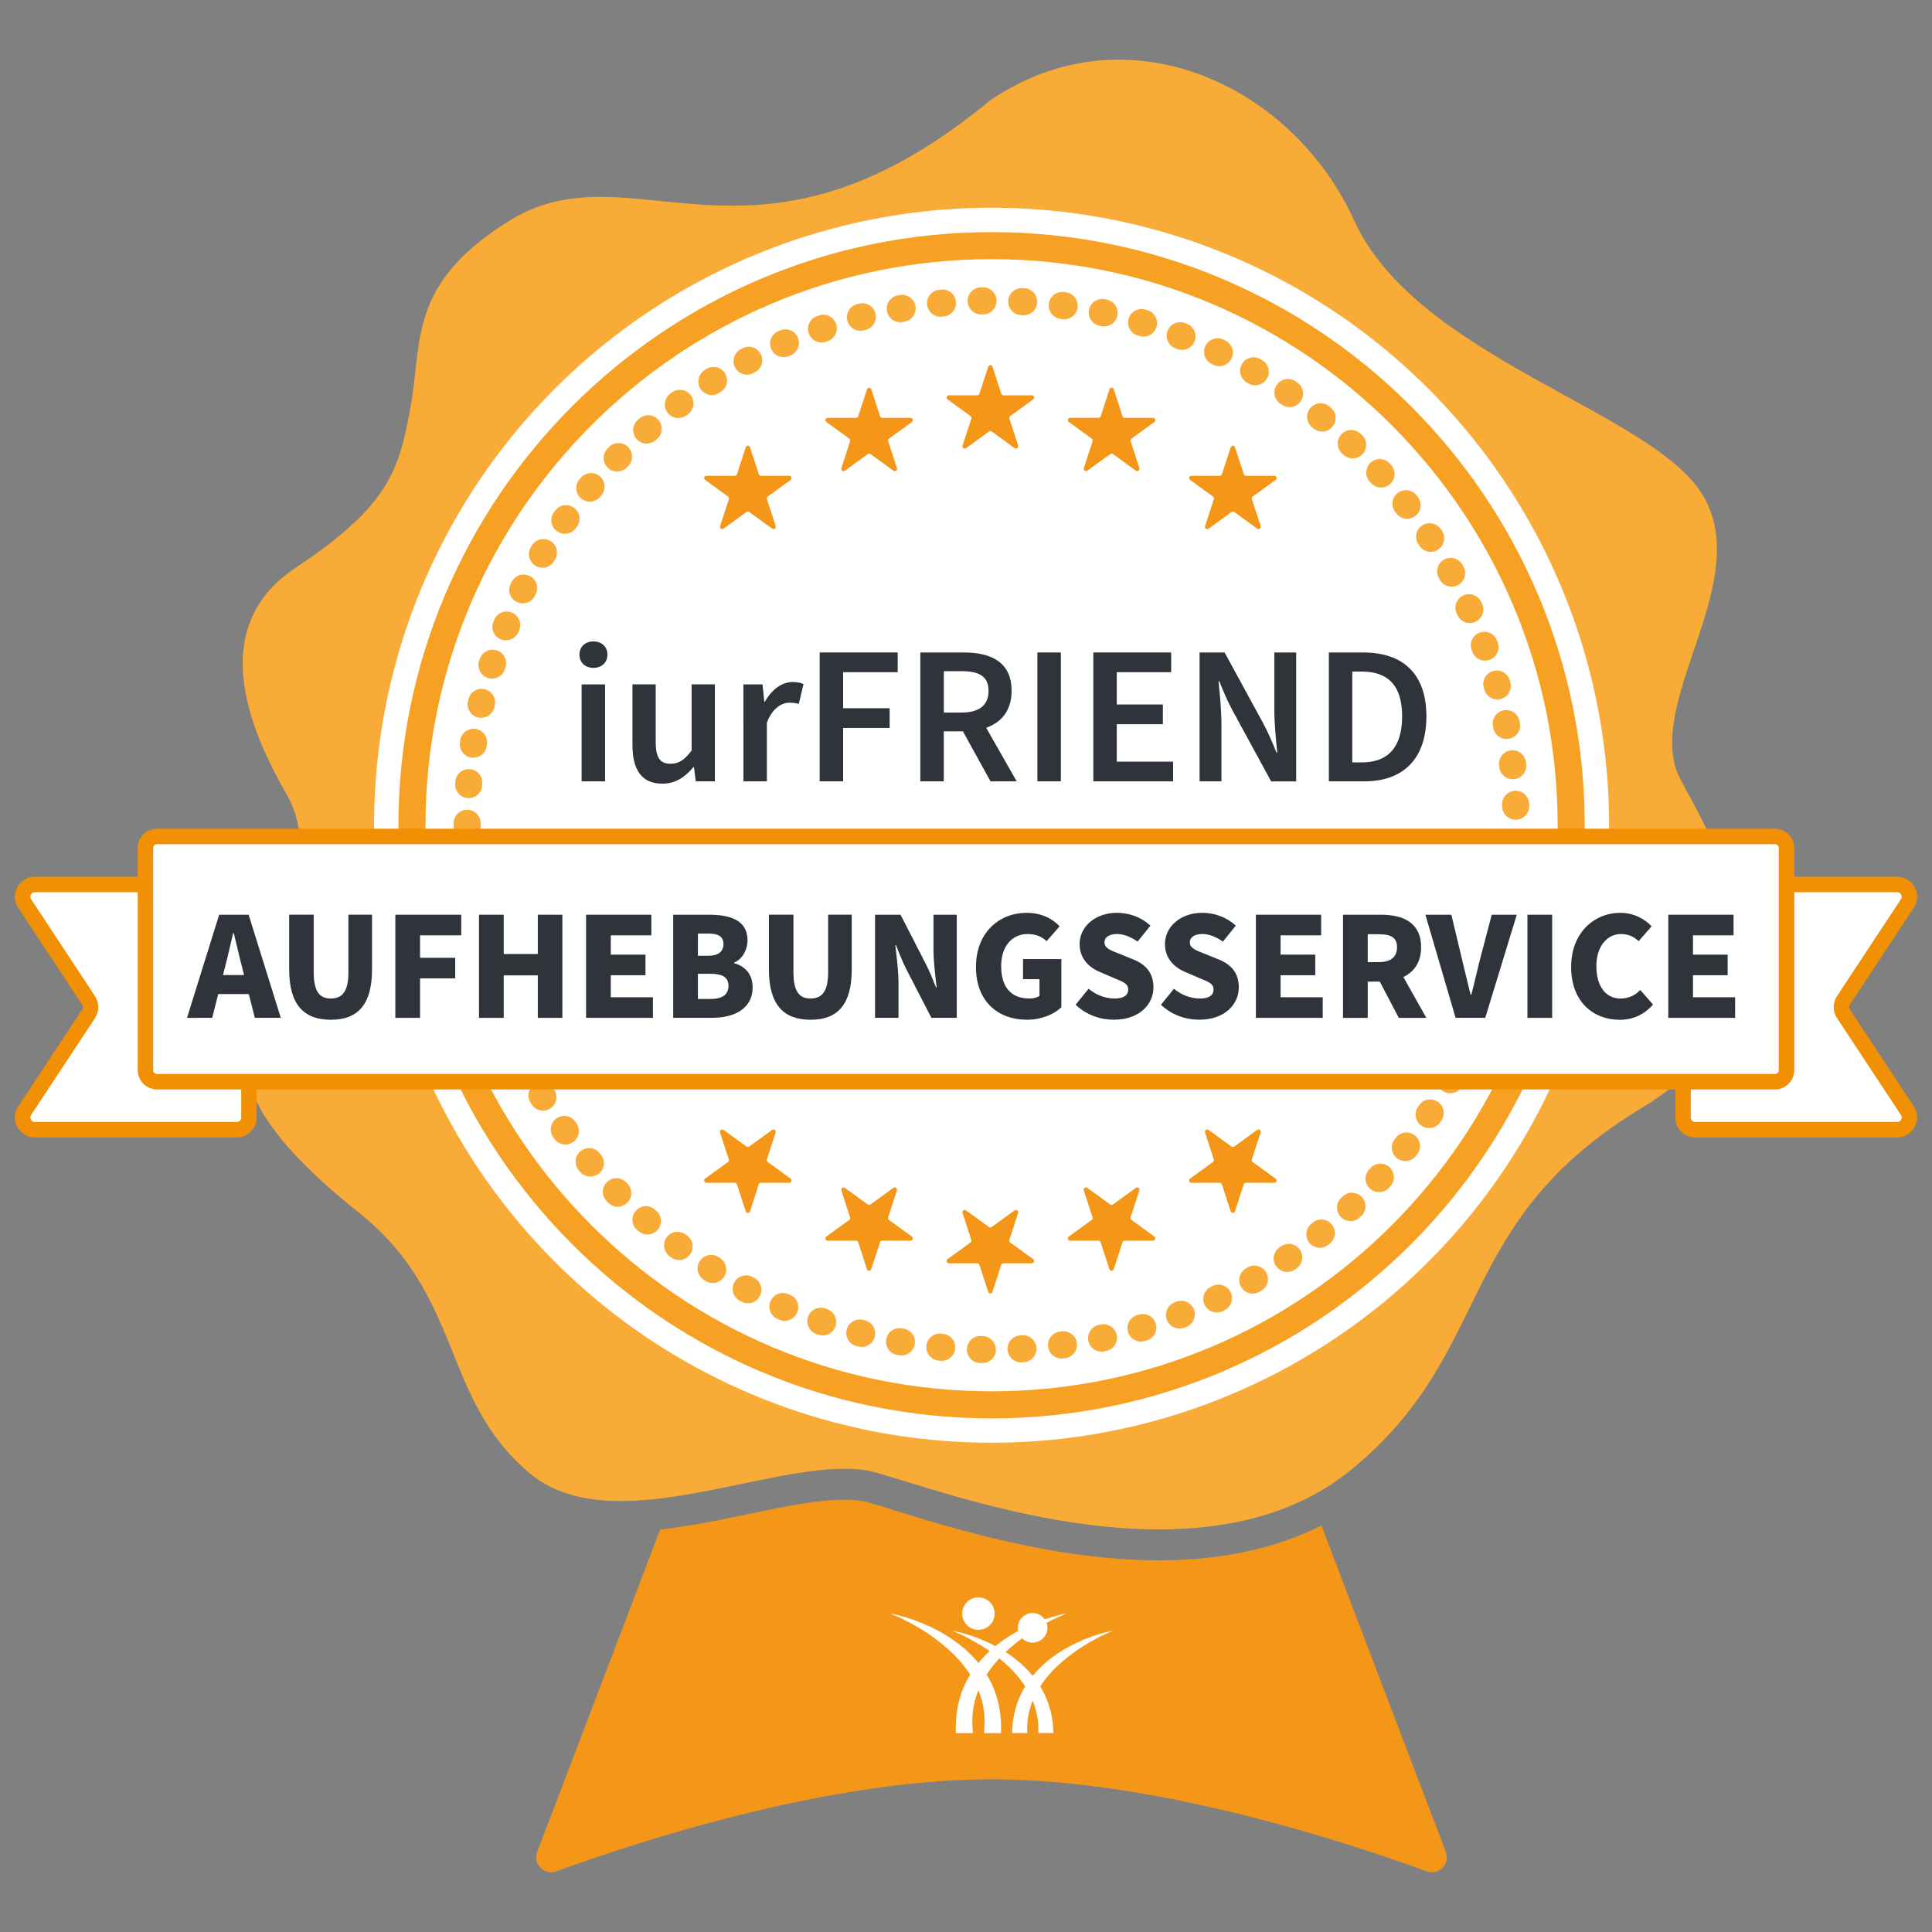 <?xml version="1.0" encoding="UTF-8"?>
<svg xmlns="http://www.w3.org/2000/svg" xmlns:xlink="http://www.w3.org/1999/xlink" version="1.1" id="Ebene_1" x="0px" y="0px" viewBox="0 0 500 500" style="enable-background:new 0 0 500 500;" xml:space="preserve">
<rect x="0" y="0" width="500" height="500" fill="#808080" stroke="none"/>
<style type="text/css">
	.st0{fill:#F49719;}
	.st1{fill:#F8AB37;}
	.st2{fill:#FFFFFF;}
	.st3{fill:#F6A024;}
	.st4{fill:#FFFFFF;stroke:#F19004;stroke-width:4;stroke-linecap:round;stroke-linejoin:round;stroke-miterlimit:10;}
	.st5{fill:#2E3439;}
</style>
<g>
	<g>
		<g>
			<g>
				<path class="st0" d="M341.99,394.81c-11.86,5.97-25.94,9-42.06,9c-26.68,0-53.03-8.15-68.78-13.03      c-2.39-0.74-4.45-1.38-6.25-1.9c-1.71-0.5-3.87-0.76-6.42-0.76c-6.92,0-15.65,1.82-24.9,3.74c-7.49,1.56-15.16,3.14-22.73,3.98      l-31.82,83.44c-1.18,3.11,1.83,6.17,4.95,5.03c19.23-7.05,69.48-23.82,112.46-23.82c0.19,0,0.37,0,0.56,0      c42.93,0.06,93.04,16.78,112.23,23.82c3.12,1.14,6.14-1.92,4.95-5.03L341.99,394.81z"></path>
			</g>
		</g>
		<path class="st1" d="M92.87,313.83c27.21,21.72,21.11,47.77,43.96,67.24c6.49,5.53,14.78,7.4,23.84,7.4    c19.12,0,41.64-8.35,57.8-8.35c3.16,0,6.07,0.32,8.67,1.08c13.8,4.05,43.37,14.61,72.77,14.61c17.88,0,35.69-3.9,49.88-15.53    c37.53-30.76,25.94-63.89,75.35-93.71c49.41-29.83,11.59-78.18,8.61-87.53c-6.33-19.85,20.13-49.56,6.76-71.16    s-73.96-35.41-90.07-70.84c-11.19-24.62-35.41-41.6-60.92-41.6c-11.19,0-22.63,3.27-33.34,10.59    c-27.3,22.56-48.61,27.2-66.69,27.2c-12.64,0-23.7-2.27-34.14-2.27c-8.08,0-15.78,1.36-23.54,6.17    c-26.12,16.21-22.5,30.98-25.48,47.71c-2.98,16.73-5.43,25.89-29.88,42.14c-24.45,16.25-10.14,44.81-2.15,58.82    c7.98,14.01,0.72,34.48-7.84,52.25C57.7,276.3,65.66,292.11,92.87,313.83z"></path>
		<circle class="st2" cx="256.62" cy="213.57" r="159.81"></circle>
		<g>
			<path class="st3" d="M256.62,367.07c-84.64,0-153.5-68.86-153.5-153.5s68.86-153.5,153.5-153.5s153.5,68.86,153.5,153.5     S341.26,367.07,256.62,367.07z M256.62,67.07c-80.78,0-146.5,65.72-146.5,146.5s65.72,146.5,146.5,146.5s146.5-65.72,146.5-146.5     S337.4,67.07,256.62,67.07z"></path>
		</g>
		<g>
			<path class="st1" d="M254.22,352.77c-0.02,0-0.04,0-0.06,0l-0.5-0.01c-1.93-0.04-3.47-1.64-3.43-3.57s1.65-3.47,3.57-3.43     l0.49,0.01c1.93,0.03,3.47,1.63,3.44,3.56C257.69,351.25,256.13,352.77,254.22,352.77z M264.24,352.58     c-1.84,0-3.39-1.44-3.49-3.31c-0.11-1.93,1.37-3.58,3.3-3.69l0.49-0.03c1.92-0.11,3.59,1.36,3.7,3.29     c0.11,1.93-1.36,3.59-3.29,3.7l-0.51,0.03C264.37,352.58,264.31,352.58,264.24,352.58z M243.72,352.19     c-0.11,0-0.22-0.01-0.33-0.02l-0.51-0.05c-1.92-0.19-3.33-1.9-3.15-3.82c0.19-1.92,1.9-3.33,3.82-3.15l0.49,0.05     c1.92,0.18,3.34,1.89,3.16,3.81C247.03,350.83,245.51,352.19,243.72,352.19z M274.71,351.6c-1.73,0-3.23-1.28-3.47-3.04     c-0.25-1.92,1.09-3.68,3.01-3.93l0.49-0.07c1.91-0.26,3.68,1.08,3.94,3c0.26,1.92-1.08,3.68-3,3.94l-0.51,0.07     C275.02,351.59,274.87,351.6,274.71,351.6z M233.29,350.8c-0.2,0-0.4-0.02-0.6-0.05l-0.51-0.09c-1.9-0.34-3.17-2.16-2.83-4.06     c0.34-1.9,2.15-3.17,4.06-2.83l0.47,0.08c1.9,0.33,3.18,2.14,2.86,4.04C236.44,349.6,234.96,350.8,233.29,350.8z M285.08,349.81     c-1.62,0-3.07-1.13-3.42-2.77c-0.4-1.89,0.81-3.75,2.7-4.15l0.47-0.1c1.89-0.41,3.75,0.78,4.17,2.67     c0.41,1.89-0.78,3.75-2.67,4.17l-0.51,0.11C285.57,349.78,285.32,349.81,285.08,349.81z M223,348.6c-0.29,0-0.58-0.04-0.87-0.11     l-0.5-0.13c-1.87-0.49-2.99-2.4-2.5-4.27c0.49-1.87,2.4-2.99,4.27-2.5l0.47,0.12c1.87,0.48,3,2.39,2.52,4.26     C225.98,347.55,224.56,348.6,223,348.6z M295.28,347.21c-1.51,0-2.9-0.99-3.35-2.51c-0.55-1.85,0.51-3.8,2.36-4.35l0.46-0.14     c1.85-0.56,3.8,0.49,4.36,2.34c0.56,1.85-0.49,3.8-2.34,4.36l-0.5,0.15C295.95,347.16,295.61,347.21,295.28,347.21z      M212.91,345.61c-0.37,0-0.75-0.06-1.13-0.19l-0.49-0.17c-1.83-0.63-2.8-2.62-2.17-4.45c0.63-1.83,2.62-2.8,4.45-2.17l0.46,0.16     c1.83,0.62,2.81,2.61,2.19,4.44C215.73,344.69,214.37,345.61,212.91,345.61z M305.25,343.82c-1.41,0-2.74-0.86-3.27-2.25     c-0.69-1.81,0.22-3.83,2.02-4.52l0.45-0.17c1.8-0.7,3.83,0.19,4.53,1.99s-0.19,3.83-1.99,4.53l-0.49,0.19     C306.08,343.75,305.66,343.82,305.25,343.82z M203.07,341.83c-0.46,0-0.93-0.09-1.38-0.29l-0.47-0.21     c-1.77-0.77-2.58-2.83-1.81-4.61c0.77-1.77,2.83-2.58,4.61-1.81l0.45,0.19c1.78,0.76,2.6,2.82,1.83,4.6     C205.72,341.03,204.43,341.83,203.07,341.83z M314.91,339.68c-1.31,0-2.57-0.74-3.17-2c-0.83-1.75-0.08-3.83,1.66-4.66l0.43-0.21     c1.74-0.84,3.83-0.11,4.67,1.63c0.84,1.74,0.11,3.83-1.63,4.67l-0.47,0.23C315.92,339.57,315.41,339.68,314.91,339.68z      M193.56,337.29c-0.55,0-1.11-0.13-1.63-0.4l-0.46-0.24c-1.71-0.91-2.36-3.03-1.45-4.73c0.91-1.71,3.03-2.35,4.73-1.45l0.43,0.23     c1.71,0.9,2.37,3.02,1.47,4.73C196.04,336.61,194.82,337.29,193.56,337.29z M324.22,334.79c-1.21,0-2.39-0.63-3.04-1.76     c-0.96-1.68-0.38-3.82,1.29-4.78l0.42-0.24c1.67-0.97,3.81-0.4,4.78,1.27c0.97,1.67,0.4,3.81-1.27,4.78l-0.44,0.26     C325.41,334.64,324.81,334.79,324.22,334.79z M184.44,332.04c-0.64,0-1.28-0.17-1.86-0.54l-0.43-0.27     c-1.63-1.04-2.12-3.2-1.08-4.83c1.04-1.63,3.2-2.12,4.83-1.08l0.42,0.26c1.63,1.03,2.12,3.19,1.09,4.83     C186.74,331.46,185.6,332.04,184.44,332.04z M333.13,329.19c-1.12,0-2.22-0.54-2.9-1.53c-1.09-1.6-0.67-3.77,0.92-4.86l0.39-0.27     c1.59-1.1,3.77-0.7,4.87,0.89s0.7,3.77-0.89,4.87l-0.43,0.3C334.49,329,333.81,329.19,333.13,329.19z M175.75,326.09     c-0.72,0-1.46-0.22-2.08-0.69l-0.41-0.31c-1.55-1.16-1.86-3.35-0.71-4.9c1.16-1.55,3.35-1.86,4.9-0.71l0.39,0.29     c1.55,1.15,1.88,3.34,0.73,4.9C177.88,325.6,176.82,326.09,175.75,326.09z M341.58,322.93c-1.02,0-2.04-0.45-2.73-1.31     c-1.21-1.51-0.97-3.71,0.53-4.92l0.38-0.31c1.5-1.21,3.71-0.98,4.92,0.52c1.21,1.5,0.98,3.71-0.52,4.92l-0.4,0.32     C343.12,322.67,342.35,322.93,341.58,322.93z M167.55,319.49c-0.82,0-1.64-0.28-2.3-0.86l-0.38-0.33     c-1.46-1.27-1.61-3.48-0.34-4.94c1.27-1.46,3.48-1.61,4.94-0.34l0.38,0.33c1.46,1.27,1.61,3.48,0.34,4.94     C169.5,319.08,168.53,319.49,167.55,319.49z M349.52,316.02c-0.93,0-1.86-0.37-2.55-1.1c-1.32-1.41-1.26-3.62,0.15-4.95     l0.35-0.33c1.4-1.33,3.62-1.27,4.95,0.13c1.33,1.4,1.27,3.62-0.13,4.95l-0.37,0.35C351.24,315.71,350.38,316.02,349.52,316.02z      M159.88,312.28c-0.91,0-1.81-0.35-2.5-1.05l-0.36-0.36c-1.35-1.38-1.33-3.6,0.05-4.95c1.38-1.35,3.6-1.33,4.95,0.05l0.35,0.35     c1.36,1.38,1.34,3.59-0.04,4.95C161.66,311.94,160.77,312.28,159.88,312.28z M356.9,308.53c-0.84,0-1.68-0.3-2.35-0.91     c-1.43-1.3-1.54-3.51-0.24-4.94l0.33-0.37c1.3-1.43,3.51-1.54,4.94-0.25c1.43,1.3,1.54,3.51,0.25,4.94l-0.34,0.38     C358.8,308.14,357.85,308.53,356.9,308.53z M152.8,304.5c-1,0-1.99-0.42-2.68-1.24l-0.33-0.39c-1.24-1.48-1.05-3.69,0.43-4.93     c1.48-1.24,3.69-1.05,4.93,0.43l0.32,0.38c1.25,1.48,1.06,3.69-0.42,4.93C154.4,304.23,153.6,304.5,152.8,304.5z M363.69,300.49     c-0.75,0-1.51-0.24-2.15-0.74c-1.53-1.19-1.8-3.39-0.61-4.91l0.3-0.39c1.18-1.53,3.38-1.81,4.91-0.62     c1.53,1.18,1.81,3.38,0.62,4.91l-0.31,0.4C365.77,300.02,364.73,300.49,363.69,300.49z M146.33,296.2     c-1.09,0-2.16-0.51-2.85-1.46l-0.3-0.41c-1.12-1.57-0.76-3.76,0.81-4.88c1.57-1.12,3.76-0.76,4.88,0.81l0.29,0.4     c1.13,1.57,0.77,3.76-0.8,4.88C147.75,295.98,147.04,296.2,146.33,296.2z M369.84,291.94c-0.67,0-1.34-0.19-1.93-0.58     c-1.61-1.07-2.05-3.24-0.98-4.85l0.27-0.4c1.06-1.62,3.23-2.06,4.85-1c1.62,1.06,2.06,3.23,1,4.85l-0.29,0.43     C372.09,291.39,370.97,291.94,369.84,291.94z M140.53,287.43c-1.18,0-2.34-0.6-3-1.69l-0.26-0.44c-1-1.66-0.46-3.81,1.19-4.8     c1.65-1,3.81-0.47,4.8,1.19l0.25,0.42c1,1.65,0.47,3.81-1.18,4.81C141.77,287.26,141.15,287.43,140.53,287.43z M375.31,282.94     c-0.58,0-1.16-0.14-1.7-0.44c-1.69-0.94-2.3-3.07-1.36-4.76l0.24-0.43c0.94-1.69,3.07-2.3,4.76-1.37     c1.69,0.94,2.3,3.07,1.37,4.76l-0.25,0.45C377.73,282.3,376.54,282.94,375.31,282.94z M135.42,278.23c-1.28,0-2.51-0.7-3.12-1.92     l-0.23-0.46c-0.87-1.73-0.17-3.83,1.56-4.7c1.73-0.87,3.83-0.17,4.7,1.56l0.22,0.43c0.87,1.72,0.18,3.83-1.54,4.7     C136.49,278.11,135.95,278.23,135.42,278.23z M380.07,273.55c-0.49,0-0.99-0.1-1.46-0.32c-1.75-0.81-2.52-2.89-1.71-4.64     l0.2-0.44c0.8-1.76,2.88-2.54,4.63-1.74c1.76,0.8,2.54,2.87,1.74,4.63l-0.22,0.48C382.66,272.79,381.39,273.55,380.07,273.55z      M131.05,268.68c-1.38,0-2.68-0.82-3.24-2.17l-0.19-0.48c-0.73-1.79,0.13-3.83,1.92-4.56c1.79-0.73,3.83,0.13,4.56,1.92     l0.19,0.45c0.74,1.79-0.12,3.83-1.91,4.57C131.94,268.59,131.49,268.68,131.05,268.68z M384.08,263.81c-0.4,0-0.81-0.07-1.2-0.21     c-1.81-0.67-2.75-2.68-2.08-4.49l0.17-0.46c0.66-1.82,2.67-2.76,4.48-2.1c1.82,0.66,2.76,2.67,2.1,4.48l-0.18,0.48     C386.85,262.93,385.51,263.81,384.08,263.81z M127.42,258.79c-1.48,0-2.85-0.94-3.33-2.43l-0.16-0.5     c-0.58-1.84,0.44-3.81,2.28-4.39c1.84-0.58,3.81,0.44,4.39,2.28l0.15,0.46c0.59,1.84-0.42,3.81-2.26,4.4     C128.14,258.74,127.78,258.79,127.42,258.79z M387.32,253.79c-0.32,0-0.64-0.04-0.95-0.13c-1.86-0.53-2.94-2.46-2.42-4.32     l0.13-0.46c0.51-1.86,2.44-2.96,4.3-2.44c1.86,0.51,2.96,2.44,2.44,4.3l-0.14,0.5C390.25,252.78,388.85,253.79,387.32,253.79z      M124.58,248.66c-1.58,0-3.02-1.08-3.4-2.69l-0.12-0.5c-0.44-1.88,0.73-3.77,2.61-4.21c1.89-0.44,3.77,0.73,4.21,2.61l0.11,0.48     c0.45,1.88-0.72,3.77-2.6,4.21C125.12,248.63,124.85,248.66,124.58,248.66z M389.77,243.56c-0.23,0-0.46-0.02-0.69-0.07     c-1.9-0.38-3.12-2.22-2.75-4.12l0.09-0.47c0.37-1.9,2.2-3.14,4.1-2.77c1.9,0.37,3.14,2.2,2.77,4.1l-0.1,0.51     C392.86,242.41,391.4,243.56,389.77,243.56z M122.54,238.34c-1.69,0-3.18-1.23-3.45-2.96l-0.08-0.51     c-0.29-1.91,1.02-3.7,2.93-3.99c1.91-0.29,3.7,1.02,3.99,2.93l0.08,0.48c0.3,1.91-1.01,3.7-2.92,4     C122.91,238.32,122.72,238.34,122.54,238.34z M391.41,233.16c-0.14,0-0.28-0.01-0.41-0.02c-1.92-0.23-3.29-1.97-3.07-3.89     l0.06-0.49c0.22-1.92,1.95-3.3,3.88-3.08c1.92,0.22,3.3,1.96,3.08,3.88l-0.06,0.51C394.67,231.85,393.16,233.16,391.41,233.16z      M121.31,227.89c-1.81,0-3.34-1.39-3.49-3.22l-0.04-0.51c-0.15-1.93,1.3-3.61,3.22-3.75c1.91-0.15,3.61,1.3,3.75,3.22l0.04,0.49     c0.15,1.93-1.29,3.61-3.21,3.77C121.5,227.89,121.4,227.89,121.31,227.89z M392.24,222.67c-0.05,0-0.1,0-0.15,0     c-1.93-0.08-3.43-1.71-3.35-3.64l0.02-0.49c0.07-1.93,1.69-3.44,3.63-3.36c1.93,0.07,3.44,1.7,3.36,3.63l-0.02,0.51     C395.65,221.2,394.1,222.67,392.24,222.67z M120.89,217.37c-1.93,0-3.5-1.57-3.5-3.5l0-0.29l0-0.53c0.01-1.93,1.57-3.49,3.5-3.49     c0,0,0.01,0,0.01,0c1.93,0.01,3.5,1.58,3.49,3.51l0,0.49l0,0.31C124.39,215.81,122.82,217.37,120.89,217.37z M392.26,212.15     c-1.88,0-3.43-1.49-3.5-3.38l-0.02-0.49c-0.07-1.93,1.43-3.56,3.36-3.63c1.94-0.07,3.56,1.43,3.63,3.36l0.02,0.51     c0.07,1.93-1.44,3.55-3.37,3.62C392.34,212.15,392.3,212.15,392.26,212.15z M121.29,206.55c-0.09,0-0.18,0-0.27-0.01     c-1.93-0.15-3.37-1.83-3.22-3.76l0.04-0.51c0.15-1.93,1.84-3.36,3.77-3.21c1.93,0.15,3.37,1.84,3.21,3.77l-0.04,0.49     C124.64,205.16,123.11,206.55,121.29,206.55z M391.48,201.66c-1.76,0-3.27-1.32-3.47-3.11l-0.05-0.48     c-0.23-1.92,1.15-3.66,3.07-3.89c1.92-0.22,3.66,1.15,3.89,3.07l0.06,0.52c0.21,1.92-1.17,3.65-3.09,3.87     C391.74,201.65,391.61,201.66,391.48,201.66z M122.5,196.1c-0.18,0-0.36-0.01-0.54-0.04c-1.91-0.29-3.22-2.08-2.93-3.99     l0.08-0.52c0.3-1.91,2.1-3.21,4.01-2.9c1.91,0.3,3.21,2.1,2.9,4.01l-0.07,0.48C125.69,194.86,124.2,196.1,122.5,196.1z      M389.89,191.26c-1.64,0-3.11-1.16-3.43-2.84l-0.09-0.48c-0.37-1.9,0.86-3.74,2.76-4.11c1.9-0.37,3.74,0.86,4.11,2.76l0.1,0.5     c0.37,1.9-0.87,3.73-2.77,4.1C390.34,191.24,390.11,191.26,389.89,191.26z M124.52,185.77c-0.27,0-0.54-0.03-0.81-0.1     c-1.88-0.45-3.04-2.33-2.6-4.21l0.12-0.5c0.45-1.88,2.35-3.03,4.22-2.59c1.88,0.45,3.04,2.34,2.59,4.22l-0.11,0.48     C127.54,184.69,126.1,185.77,124.52,185.77z M387.5,181.01c-1.54,0-2.94-1.02-3.37-2.57l-0.13-0.47     c-0.52-1.86,0.57-3.79,2.43-4.31c1.86-0.52,3.79,0.57,4.31,2.43l0.14,0.49c0.51,1.86-0.58,3.79-2.44,4.3     C388.12,180.97,387.81,181.01,387.5,181.01z M127.33,175.63c-0.35,0-0.71-0.05-1.07-0.17c-1.84-0.59-2.86-2.56-2.27-4.4l0.16-0.5     c0.6-1.84,2.58-2.84,4.42-2.24c1.84,0.6,2.84,2.58,2.24,4.42l-0.15,0.46C130.19,174.69,128.81,175.63,127.33,175.63z      M384.32,170.98c-1.43,0-2.78-0.89-3.29-2.31l-0.17-0.46c-0.66-1.82,0.27-3.83,2.09-4.49c1.82-0.66,3.83,0.27,4.49,2.09     l0.18,0.48c0.65,1.82-0.29,3.82-2.11,4.48C385.12,170.91,384.72,170.98,384.32,170.98z M130.93,165.73     c-0.44,0-0.89-0.08-1.32-0.26c-1.79-0.73-2.65-2.77-1.92-4.56l0.2-0.48c0.74-1.79,2.78-2.64,4.57-1.9     c1.79,0.74,2.64,2.79,1.9,4.57l-0.19,0.45C133.62,164.91,132.31,165.73,130.93,165.73z M380.37,161.24     c-1.33,0-2.61-0.77-3.19-2.06l-0.2-0.44c-0.8-1.76-0.02-3.83,1.74-4.64c1.76-0.8,3.83-0.02,4.64,1.74l0.21,0.47     c0.79,1.76,0.01,3.83-1.75,4.63C381.34,161.14,380.85,161.24,380.37,161.24z M135.29,156.15c-0.53,0-1.06-0.12-1.57-0.37     c-1.73-0.87-2.43-2.97-1.56-4.7l0.24-0.47c0.88-1.72,2.98-2.41,4.71-1.53c1.72,0.88,2.41,2.99,1.53,4.71l-0.22,0.43     C137.81,155.44,136.58,156.15,135.29,156.15z M375.67,151.83c-1.24,0-2.44-0.66-3.07-1.82l-0.23-0.43     c-0.94-1.69-0.32-3.82,1.37-4.76c1.69-0.94,3.82-0.32,4.76,1.37l0.25,0.45c0.93,1.69,0.31,3.82-1.39,4.75     C376.82,151.69,376.24,151.83,375.67,151.83z M140.39,146.93c-0.62,0-1.24-0.16-1.81-0.5c-1.65-1-2.19-3.15-1.19-4.81l0.27-0.44     c1.01-1.65,3.16-2.17,4.81-1.16c1.65,1.01,2.17,3.16,1.16,4.81l-0.25,0.41C142.73,146.33,141.58,146.93,140.39,146.93z      M370.26,142.82c-1.15,0-2.27-0.56-2.94-1.59l-0.26-0.4c-1.06-1.61-0.62-3.78,0.99-4.85c1.61-1.07,3.78-0.62,4.85,0.99l0.29,0.44     c1.05,1.62,0.59,3.79-1.03,4.84C371.57,142.63,370.91,142.82,370.26,142.82z M146.18,138.14c-0.7,0-1.41-0.21-2.03-0.65     c-1.57-1.12-1.94-3.31-0.82-4.88l0.31-0.43c1.13-1.57,3.32-1.92,4.89-0.79c1.57,1.13,1.92,3.32,0.79,4.89l-0.28,0.39     C148.35,137.63,147.28,138.14,146.18,138.14z M364.16,134.25c-1.05,0-2.08-0.47-2.77-1.36l-0.3-0.39     c-1.19-1.53-0.91-3.73,0.61-4.91c1.53-1.19,3.72-0.91,4.91,0.61l0.31,0.4c1.18,1.53,0.9,3.73-0.62,4.91     C365.66,134.01,364.91,134.25,364.16,134.25z M152.64,129.82c-0.79,0-1.59-0.27-2.25-0.82c-1.48-1.24-1.67-3.45-0.43-4.93     l0.33-0.39c1.25-1.48,3.45-1.67,4.93-0.42c1.48,1.25,1.67,3.45,0.42,4.93l-0.32,0.38C154.63,129.4,153.64,129.82,152.64,129.82z      M357.42,126.17c-0.96,0-1.91-0.39-2.6-1.16l-0.33-0.36c-1.3-1.43-1.19-3.64,0.24-4.94s3.64-1.2,4.94,0.24l0.35,0.38     c1.29,1.44,1.18,3.65-0.26,4.94C359.09,125.87,358.25,126.17,357.42,126.17z M159.72,122.03c-0.89,0-1.77-0.33-2.45-1     c-1.38-1.36-1.4-3.57-0.04-4.95l0.35-0.36c1.35-1.38,3.57-1.4,4.95-0.04c1.38,1.36,1.4,3.57,0.04,4.95l-0.35,0.36     C161.53,121.68,160.62,122.03,159.72,122.03z M350.07,118.63c-0.86,0-1.73-0.32-2.41-0.96l-0.36-0.34     c-1.41-1.33-1.47-3.54-0.14-4.95s3.54-1.47,4.95-0.14l0.37,0.35c1.4,1.33,1.46,3.54,0.13,4.95     C351.92,118.27,351,118.63,350.07,118.63z M167.37,114.8c-0.98,0-1.95-0.41-2.64-1.2c-1.27-1.46-1.12-3.67,0.34-4.94l0.38-0.33     c1.46-1.27,3.67-1.12,4.94,0.34c1.27,1.46,1.12,3.67-0.34,4.94l-0.38,0.33C169.01,114.52,168.19,114.8,167.37,114.8z      M342.16,111.68c-0.78,0-1.56-0.26-2.2-0.78l-0.38-0.31c-1.51-1.21-1.74-3.42-0.53-4.92s3.42-1.74,4.92-0.53l0.4,0.32     c1.5,1.22,1.73,3.42,0.51,4.92C344.19,111.24,343.18,111.68,342.16,111.68z M175.56,108.19c-1.07,0-2.12-0.49-2.81-1.41     c-1.15-1.55-0.83-3.74,0.72-4.9l0.41-0.3c1.55-1.15,3.74-0.83,4.9,0.73c1.15,1.55,0.83,3.74-0.73,4.9l-0.4,0.3     C177.02,107.97,176.29,108.19,175.56,108.19z M333.74,105.37c-0.69,0-1.39-0.2-1.99-0.63l-0.4-0.27c-1.59-1.09-2-3.27-0.91-4.87     c1.09-1.59,3.27-2,4.87-0.91l0.43,0.3c1.59,1.1,1.98,3.28,0.88,4.87C335.94,104.84,334.85,105.37,333.74,105.37z M184.23,102.24     c-1.16,0-2.3-0.58-2.96-1.64c-1.03-1.64-0.54-3.8,1.1-4.83l0.43-0.27c1.64-1.03,3.8-0.53,4.82,1.11c1.03,1.64,0.53,3.8-1.11,4.82     l-0.42,0.26C185.51,102.06,184.87,102.24,184.23,102.24z M324.85,99.72c-0.6,0-1.21-0.15-1.76-0.48l-0.42-0.25     c-1.67-0.97-2.24-3.11-1.27-4.78s3.11-2.24,4.78-1.27l0.45,0.26c1.67,0.98,2.23,3.12,1.26,4.79     C327.23,99.09,326.06,99.72,324.85,99.72z M193.33,96.97c-1.26,0-2.47-0.68-3.1-1.87c-0.9-1.71-0.24-3.83,1.47-4.73l0.45-0.24     c1.71-0.9,3.83-0.23,4.72,1.48s0.23,3.83-1.48,4.72l-0.43,0.23C194.44,96.84,193.88,96.97,193.33,96.97z M315.56,94.77     c-0.51,0-1.03-0.11-1.52-0.35l-0.44-0.21c-1.74-0.83-2.48-2.92-1.65-4.67c0.83-1.74,2.92-2.48,4.67-1.65l0.47,0.22     c1.74,0.84,2.47,2.93,1.63,4.67C318.11,94.04,316.86,94.77,315.56,94.77z M202.81,92.42c-1.36,0-2.65-0.79-3.22-2.11     c-0.77-1.77,0.05-3.83,1.83-4.6l0.47-0.2c1.78-0.76,3.83,0.06,4.6,1.84c0.76,1.78-0.06,3.83-1.84,4.6l-0.45,0.19     C203.74,92.33,203.27,92.42,202.81,92.42z M305.9,90.56c-0.42,0-0.85-0.08-1.27-0.24l-0.46-0.18c-1.8-0.7-2.7-2.72-2-4.53     c0.7-1.8,2.72-2.7,4.53-2l0.48,0.19c1.8,0.7,2.69,2.73,1.99,4.53C308.62,89.72,307.3,90.56,305.9,90.56z M212.61,88.63     c-1.45,0-2.81-0.91-3.31-2.37c-0.63-1.83,0.35-3.82,2.18-4.45l0.48-0.16c1.83-0.62,3.82,0.36,4.44,2.19     c0.62,1.83-0.36,3.82-2.19,4.44l-0.47,0.16C213.37,88.57,212.99,88.63,212.61,88.63z M295.94,87.12c-0.34,0-0.68-0.05-1.02-0.15     l-0.47-0.14c-1.85-0.55-2.9-2.5-2.35-4.36c0.55-1.85,2.5-2.91,4.36-2.35l0.49,0.15c1.85,0.56,2.9,2.51,2.34,4.36     C298.83,86.15,297.44,87.12,295.94,87.12z M222.69,85.61c-1.56,0-2.98-1.05-3.39-2.63c-0.48-1.87,0.65-3.78,2.52-4.26l0.5-0.13     c1.87-0.47,3.78,0.66,4.25,2.53c0.47,1.87-0.66,3.78-2.53,4.25l-0.47,0.12C223.27,85.58,222.98,85.61,222.69,85.61z      M285.76,84.48c-0.25,0-0.5-0.03-0.75-0.08l-0.48-0.1c-1.89-0.41-3.09-2.27-2.69-4.16c0.41-1.89,2.27-3.1,4.16-2.69l0.5,0.11     c1.89,0.41,3.08,2.28,2.67,4.17C288.82,83.36,287.37,84.48,285.76,84.48z M232.97,83.39c-1.67,0-3.15-1.2-3.44-2.9     c-0.33-1.9,0.94-3.72,2.84-4.05l0.51-0.09c1.9-0.32,3.71,0.95,4.04,2.86c0.33,1.9-0.95,3.71-2.86,4.04l-0.48,0.08     C233.38,83.37,233.17,83.39,232.97,83.39z M275.4,82.63c-0.16,0-0.32-0.01-0.48-0.03l-0.49-0.07c-1.92-0.26-3.26-2.02-3-3.94     s2.02-3.26,3.94-3l0.51,0.07c1.92,0.27,3.25,2.03,2.99,3.95C278.62,81.36,277.12,82.63,275.4,82.63z M243.4,81.97     c-1.78,0-3.3-1.35-3.48-3.16c-0.19-1.92,1.22-3.63,3.15-3.82l0.51-0.05c1.93-0.18,3.63,1.23,3.81,3.16     c0.18,1.92-1.23,3.63-3.16,3.81l-0.49,0.05C243.62,81.97,243.51,81.97,243.4,81.97z M264.93,81.59c-0.07,0-0.15,0-0.22-0.01     l-0.48-0.03c-1.93-0.11-3.41-1.76-3.3-3.69c0.11-1.93,1.75-3.4,3.69-3.3l0.52,0.03c1.93,0.12,3.4,1.78,3.28,3.71     C268.31,80.16,266.77,81.59,264.93,81.59z M253.91,81.37c-1.9,0-3.46-1.52-3.5-3.43c-0.04-1.93,1.49-3.53,3.43-3.57l0.52-0.01     c1.92-0.05,3.52,1.52,3.55,3.45c0.03,1.93-1.52,3.52-3.45,3.55l-0.48,0.01C253.95,81.37,253.93,81.37,253.91,81.37z"></path>
		</g>
		<g>
			<path class="st4" d="M9.04,228.9h52.21c1.76,0,3.18,1.42,3.18,3.18v57.12c0,1.76-1.42,3.18-3.18,3.18H9.04     c-2.53,0-4.05-2.82-2.66-4.93l16.53-25.05c0.7-1.06,0.7-2.44,0-3.5L6.39,233.83C4.99,231.72,6.51,228.9,9.04,228.9z"></path>
			<path class="st4" d="M490.96,292.38l-52.21,0c-1.76,0-3.18-1.42-3.18-3.18v-57.12c0-1.76,1.42-3.18,3.18-3.18l52.21,0     c2.53,0,4.05,2.82,2.66,4.93l-16.53,25.05c-0.7,1.06-0.7,2.44,0,3.5l16.53,25.05C495.01,289.56,493.49,292.38,490.96,292.38z"></path>
			<path class="st4" d="M459.36,279.95H40.64c-1.66,0-3-1.34-3-3v-57.48c0-1.66,1.34-3,3-3h418.72c1.66,0,3,1.34,3,3v57.48     C462.36,278.6,461.02,279.95,459.36,279.95z"></path>
		</g>
		<g>
			<path class="st5" d="M56.72,236.73h7.63l8.32,26.69h-6.72l-1.56-6.15h-7.91l-1.56,6.15H48.4L56.72,236.73z M57.71,252.35h5.45     l-0.57-2.3c-0.7-2.62-1.39-5.78-2.09-8.57h-0.16c-0.66,2.79-1.35,5.94-2.05,8.57L57.71,252.35z"></path>
			<path class="st5" d="M74.84,250.87v-14.15h6.35v14.84c0,5.08,1.52,6.85,4.43,6.85c2.95,0,4.55-1.76,4.55-6.85v-14.84h6.11v14.15     c0,9.02-3.57,13.04-10.66,13.04C78.53,263.91,74.84,259.89,74.84,250.87z"></path>
			<path class="st5" d="M102.31,236.73h17.06v5.33h-10.66v5.82h9.1v5.33h-9.1v10.21h-6.4V236.73z"></path>
			<path class="st5" d="M123.96,236.73h6.4v10.17h8.82v-10.17h6.36v26.69h-6.36v-10.99h-8.82v10.99h-6.4V236.73z"></path>
			<path class="st5" d="M151.68,236.73h16.89v5.33h-10.5v5h8.98v5.33h-8.98v5.7h10.91v5.33h-17.3V236.73z"></path>
			<path class="st5" d="M174.23,236.73h9.31c5.54,0,9.92,1.48,9.92,6.64c0,2.34-1.31,4.92-3.48,5.74v0.16     c2.71,0.74,4.8,2.71,4.8,6.27c0,5.45-4.67,7.87-10.46,7.87h-10.09V236.73z M183.29,247.35c2.75,0,3.94-1.19,3.94-3.03     c0-1.93-1.27-2.71-3.9-2.71h-2.71v5.74H183.29z M183.82,258.54c3.12,0,4.71-1.15,4.71-3.4s-1.56-3.12-4.71-3.12h-3.2v6.52H183.82     z"></path>
			<path class="st5" d="M198.99,250.87v-14.15h6.35v14.84c0,5.08,1.52,6.85,4.43,6.85c2.95,0,4.55-1.76,4.55-6.85v-14.84h6.11v14.15     c0,9.02-3.57,13.04-10.66,13.04C202.68,263.91,198.99,259.89,198.99,250.87z"></path>
			<path class="st5" d="M226.46,236.73h6.6l6.56,12.79c0.94,1.8,1.8,3.94,2.62,6.03h0.16c-0.33-2.87-0.82-6.68-0.82-9.84v-8.98h6.03     v26.69h-6.56l-6.6-12.79c-0.9-1.8-1.76-3.94-2.58-6.03h-0.16c0.33,2.95,0.82,6.64,0.82,9.84v8.98h-6.07V236.73z"></path>
			<path class="st5" d="M252.58,250.26c0-8.9,5.99-14.02,13.12-14.02c3.9,0,6.68,1.56,8.53,3.48l-3.36,3.85     c-1.31-1.19-2.71-1.84-4.96-1.84c-3.94,0-6.81,3.12-6.81,8.28c0,5.33,2.42,8.41,7.38,8.41c0.94,0,1.97-0.25,2.54-0.7v-4.3h-4.26     v-5.21h9.92v12.46c-1.84,1.8-5.12,3.24-8.9,3.24C258.4,263.91,252.58,259.28,252.58,250.26z"></path>
			<path class="st5" d="M278.37,260.02l3.36-4.14c1.89,1.64,4.47,2.54,6.72,2.54c2.42,0,3.53-0.9,3.53-2.34     c0-1.56-1.43-2.05-3.77-2.99l-3.4-1.48c-2.83-1.11-5.41-3.44-5.41-7.3c0-4.47,4.02-8.08,9.68-8.08c3.2,0,6.36,1.19,8.65,3.32     l-3.32,4.14c-1.8-1.27-3.65-1.97-5.33-1.97c-1.97,0-3.24,0.78-3.24,2.17c0,1.56,1.68,2.09,4.06,3.03l3.32,1.35     c3.32,1.31,5.29,3.53,5.29,7.26c0,4.47-3.73,8.36-10.17,8.36C284.72,263.91,281.15,262.68,278.37,260.02z"></path>
			<path class="st5" d="M300.46,260.02l3.36-4.14c1.89,1.64,4.47,2.54,6.72,2.54c2.42,0,3.53-0.9,3.53-2.34     c0-1.56-1.43-2.05-3.77-2.99l-3.4-1.48c-2.83-1.11-5.41-3.44-5.41-7.3c0-4.47,4.02-8.08,9.68-8.08c3.2,0,6.36,1.19,8.65,3.32     l-3.32,4.14c-1.8-1.27-3.65-1.97-5.33-1.97c-1.97,0-3.24,0.78-3.24,2.17c0,1.56,1.68,2.09,4.06,3.03l3.32,1.35     c3.32,1.31,5.29,3.53,5.29,7.26c0,4.47-3.73,8.36-10.17,8.36C306.82,263.91,303.25,262.68,300.46,260.02z"></path>
			<path class="st5" d="M325.02,236.73h16.89v5.33h-10.5v5h8.98v5.33h-8.98v5.7h10.91v5.33h-17.3V236.73z"></path>
			<path class="st5" d="M347.57,236.73h9.8c5.66,0,10.41,1.97,10.41,8.41c0,3.9-1.84,6.4-4.59,7.71l5.95,10.58h-7.13l-4.92-9.39     h-3.12v9.39h-6.4V236.73z M356.88,248.99c3.03,0,4.67-1.31,4.67-3.85s-1.64-3.36-4.67-3.36h-2.91v7.22H356.88z"></path>
			<path class="st5" d="M368.89,236.73h6.72l2.91,12.18c0.74,2.91,1.31,5.62,2.09,8.53h0.16c0.78-2.91,1.35-5.62,2.09-8.53     l3.2-12.18h6.48l-8.16,26.69h-7.67L368.89,236.73z"></path>
			<path class="st5" d="M395.3,236.73h6.4v26.69h-6.4V236.73z"></path>
			<path class="st5" d="M406.61,250.26c0-8.9,5.99-14.02,12.71-14.02c3.49,0,6.27,1.56,8.12,3.48l-3.36,3.85     c-1.31-1.23-2.71-1.84-4.59-1.84c-3.53,0-6.35,3.12-6.35,8.28c0,5.33,2.5,8.41,6.23,8.41c2.17,0,3.85-0.86,5.12-2.21l3.32,3.77     c-2.34,2.67-5.29,3.94-8.65,3.94C412.35,263.91,406.61,259.28,406.61,250.26z"></path>
			<path class="st5" d="M431.75,236.73h16.89v5.33h-10.5v5h8.98v5.33h-8.98v5.7h10.91v5.33h-17.3V236.73z"></path>
		</g>
		<g>
			<g>
				<path class="st0" d="M256.86,94.91l2.27,6.98c0.08,0.24,0.31,0.41,0.56,0.41h7.34c0.57,0,0.81,0.73,0.35,1.07l-5.94,4.31      c-0.21,0.15-0.29,0.42-0.21,0.66l2.27,6.98c0.18,0.54-0.45,0.99-0.91,0.66l-5.94-4.31c-0.21-0.15-0.49-0.15-0.69,0l-5.94,4.31      c-0.46,0.34-1.08-0.12-0.91-0.66l2.27-6.98c0.08-0.24-0.01-0.51-0.21-0.66l-5.94-4.31c-0.46-0.34-0.22-1.07,0.35-1.07h7.34      c0.26,0,0.48-0.16,0.56-0.41l2.27-6.98C255.92,94.37,256.69,94.37,256.86,94.91z"></path>
			</g>
			<g>
				<path class="st0" d="M288.24,100.75l2.27,6.98c0.08,0.24,0.31,0.41,0.56,0.41h7.34c0.57,0,0.81,0.73,0.35,1.07l-5.94,4.31      c-0.21,0.15-0.29,0.42-0.21,0.66l2.27,6.98c0.18,0.54-0.45,0.99-0.91,0.66l-5.94-4.31c-0.21-0.15-0.49-0.15-0.69,0l-5.94,4.31      c-0.46,0.34-1.08-0.12-0.91-0.66l2.27-6.98c0.08-0.24-0.01-0.51-0.21-0.66l-5.94-4.31c-0.46-0.34-0.22-1.07,0.35-1.07h7.34      c0.26,0,0.48-0.16,0.56-0.41l2.27-6.98C287.3,100.21,288.07,100.21,288.24,100.75z"></path>
			</g>
			<g>
				<path class="st0" d="M225.49,100.75l2.27,6.98c0.08,0.24,0.31,0.41,0.56,0.41h7.34c0.57,0,0.81,0.73,0.35,1.07l-5.94,4.31      c-0.21,0.15-0.29,0.42-0.21,0.66l2.27,6.98c0.18,0.54-0.45,0.99-0.91,0.66l-5.94-4.31c-0.21-0.15-0.49-0.15-0.69,0l-5.94,4.31      c-0.46,0.34-1.08-0.12-0.91-0.66l2.27-6.98c0.08-0.24-0.01-0.51-0.21-0.66l-5.94-4.31c-0.46-0.34-0.22-1.07,0.35-1.07h7.34      c0.26,0,0.48-0.16,0.56-0.41l2.27-6.98C224.54,100.21,225.31,100.21,225.49,100.75z"></path>
			</g>
			<g>
				<path class="st0" d="M319.62,115.74l2.27,6.98c0.08,0.24,0.31,0.41,0.56,0.41h7.34c0.57,0,0.81,0.73,0.35,1.07l-5.94,4.31      c-0.21,0.15-0.29,0.42-0.21,0.66l2.27,6.98c0.18,0.54-0.45,0.99-0.91,0.66l-5.94-4.31c-0.21-0.15-0.49-0.15-0.69,0l-5.94,4.31      c-0.46,0.34-1.08-0.12-0.91-0.66l2.27-6.98c0.08-0.24-0.01-0.51-0.21-0.66l-5.94-4.31c-0.46-0.34-0.22-1.07,0.35-1.07h7.34      c0.26,0,0.48-0.16,0.56-0.41l2.27-6.98C318.68,115.2,319.44,115.2,319.62,115.74z"></path>
			</g>
			<g>
				<path class="st0" d="M194.11,115.74l2.27,6.98c0.08,0.24,0.31,0.41,0.56,0.41h7.34c0.57,0,0.81,0.73,0.35,1.07l-5.94,4.31      c-0.21,0.15-0.29,0.42-0.21,0.66l2.27,6.98c0.18,0.54-0.45,0.99-0.91,0.66l-5.94-4.31c-0.21-0.15-0.49-0.15-0.69,0l-5.94,4.31      c-0.46,0.34-1.08-0.12-0.91-0.66l2.27-6.98c0.08-0.24-0.01-0.51-0.21-0.66l-5.94-4.31c-0.46-0.34-0.22-1.07,0.35-1.07h7.34      c0.26,0,0.48-0.16,0.56-0.41l2.27-6.98C193.17,115.2,193.93,115.2,194.11,115.74z"></path>
			</g>
		</g>
		<g>
			<g>
				<path class="st0" d="M255.74,334.32l-2.27-6.98c-0.08-0.24-0.31-0.41-0.56-0.41h-7.34c-0.57,0-0.81-0.73-0.35-1.07l5.94-4.31      c0.21-0.15,0.29-0.42,0.21-0.66l-2.27-6.98c-0.18-0.54,0.45-0.99,0.91-0.66l5.94,4.31c0.21,0.15,0.49,0.15,0.69,0l5.94-4.31      c0.46-0.34,1.08,0.12,0.91,0.66l-2.27,6.98c-0.08,0.24,0.01,0.51,0.21,0.66l5.94,4.31c0.46,0.34,0.22,1.07-0.35,1.07h-7.34      c-0.26,0-0.48,0.16-0.56,0.41l-2.27,6.98C256.69,334.86,255.92,334.86,255.74,334.32z"></path>
			</g>
			<g>
				<path class="st0" d="M224.37,328.48l-2.27-6.98c-0.08-0.24-0.31-0.41-0.56-0.41h-7.34c-0.57,0-0.81-0.73-0.35-1.07l5.94-4.31      c0.21-0.15,0.29-0.42,0.21-0.66l-2.27-6.98c-0.18-0.54,0.45-0.99,0.91-0.66l5.94,4.31c0.21,0.15,0.49,0.15,0.69,0l5.94-4.31      c0.46-0.34,1.08,0.12,0.91,0.66l-2.27,6.98c-0.08,0.24,0.01,0.51,0.21,0.66l5.94,4.31c0.46,0.34,0.22,1.07-0.35,1.07h-7.34      c-0.26,0-0.48,0.16-0.56,0.41l-2.27,6.98C225.31,329.02,224.54,329.02,224.37,328.48z"></path>
			</g>
			<g>
				<path class="st0" d="M287.12,328.48l-2.27-6.98c-0.08-0.24-0.31-0.41-0.56-0.41h-7.34c-0.57,0-0.81-0.73-0.35-1.07l5.94-4.31      c0.21-0.15,0.29-0.42,0.21-0.66l-2.27-6.98c-0.18-0.54,0.45-0.99,0.91-0.66l5.94,4.31c0.21,0.15,0.49,0.15,0.69,0l5.94-4.31      c0.46-0.34,1.08,0.12,0.91,0.66l-2.27,6.98c-0.08,0.24,0.01,0.51,0.21,0.66l5.94,4.31c0.46,0.34,0.22,1.07-0.35,1.07h-7.34      c-0.26,0-0.48,0.16-0.56,0.41l-2.27,6.98C288.07,329.02,287.3,329.02,287.12,328.48z"></path>
			</g>
			<g>
				<path class="st0" d="M192.99,313.49l-2.27-6.98c-0.08-0.24-0.31-0.41-0.56-0.41h-7.34c-0.57,0-0.81-0.73-0.35-1.07l5.94-4.31      c0.21-0.15,0.29-0.42,0.21-0.66l-2.27-6.98c-0.18-0.54,0.45-0.99,0.91-0.66l5.94,4.31c0.21,0.15,0.49,0.15,0.69,0l5.94-4.31      c0.46-0.34,1.08,0.12,0.91,0.66l-2.27,6.98c-0.08,0.24,0.01,0.51,0.21,0.66l5.94,4.31c0.46,0.34,0.22,1.07-0.35,1.07h-7.34      c-0.26,0-0.48,0.16-0.56,0.41l-2.27,6.98C193.93,314.03,193.17,314.03,192.99,313.49z"></path>
			</g>
			<g>
				<path class="st0" d="M318.5,313.49l-2.27-6.98c-0.08-0.24-0.31-0.41-0.56-0.41h-7.34c-0.57,0-0.81-0.73-0.35-1.07l5.94-4.31      c0.21-0.15,0.29-0.42,0.21-0.66l-2.27-6.98c-0.18-0.54,0.45-0.99,0.91-0.66l5.94,4.31c0.21,0.15,0.49,0.15,0.69,0l5.94-4.31      c0.46-0.34,1.08,0.12,0.91,0.66l-2.27,6.98c-0.08,0.24,0.01,0.51,0.21,0.66l5.94,4.31c0.46,0.34,0.22,1.07-0.35,1.07h-7.34      c-0.26,0-0.48,0.16-0.56,0.41l-2.27,6.98C319.44,314.03,318.68,314.03,318.5,313.49z"></path>
			</g>
		</g>
		<g>
			<path class="st5" d="M149.96,169.42c0-2.04,1.48-3.42,3.62-3.42s3.62,1.38,3.62,3.42c0,2.04-1.48,3.42-3.62,3.42     S149.96,171.46,149.96,169.42z M150.52,177.12h6.07v25.09h-6.07V177.12z"></path>
			<path class="st5" d="M163.68,192.82v-15.71h6.02v14.94c0,4.08,1.17,5.61,3.83,5.61c2.19,0,3.62-1.02,5.46-3.42v-17.13h6.02v25.09     h-4.95l-0.46-3.67h-0.15c-2.19,2.6-4.59,4.28-8.06,4.28C166.02,202.82,163.68,199.15,163.68,192.82z"></path>
			<path class="st5" d="M192.39,177.12h4.95l0.46,4.49h0.15c1.83-3.26,4.49-5.1,7.14-5.1c1.28,0,2.09,0.2,2.86,0.51l-1.22,5.15     c-0.76-0.2-1.38-0.31-2.4-0.31c-1.99,0-4.39,1.33-5.86,5.15v15.2h-6.07V177.12z"></path>
			<path class="st5" d="M212.13,168.86h20.19v5.1H218.2v9.33h12.04v5.1H218.2v13.82h-6.07V168.86z"></path>
			<path class="st5" d="M238.19,168.86h11.27c6.98,0,12.34,2.45,12.34,9.94c0,5.05-2.6,8.16-6.58,9.54l7.9,13.87h-6.78l-7.14-12.95     h-4.95v12.95h-6.07V168.86z M248.85,184.41c4.54,0,6.99-1.89,6.99-5.61c0-3.77-2.45-5.1-6.99-5.1h-4.59v10.71H248.85z"></path>
			<path class="st5" d="M268.48,168.86h6.07v33.35h-6.07V168.86z"></path>
			<path class="st5" d="M282.96,168.86h20.14v5.1h-14.08v8.36h11.93v5.1h-11.93v9.69h14.58v5.1h-20.65V168.86z"></path>
			<path class="st5" d="M310.45,168.86h6.48l10,18.36c1.22,2.24,2.35,4.9,3.42,7.55h0.2c-0.36-3.57-0.76-7.65-0.76-11.32v-14.58     h5.66v33.35h-6.48l-10-18.36c-1.22-2.24-2.35-4.9-3.42-7.55h-0.2c0.36,3.47,0.76,7.6,0.76,11.32v14.58h-5.66V168.86z"></path>
			<path class="st5" d="M343.91,168.86h8.92c10.2,0,16.32,5.46,16.32,16.52c0,11.12-6.12,16.83-16.01,16.83h-9.23V168.86z      M352.42,197.31c6.63,0,10.45-3.72,10.45-11.93c0-8.16-3.83-11.58-10.45-11.58h-2.45v23.51H352.42z"></path>
		</g>
	</g>
	<g id="Figuren_00000116197392759152629460000006684790313220533382_">
		<g id="männlich_00000034781727178389276260000010226529537482931348_">
			<path class="st2" d="M253.21,413.4c2.32,0,4.2,1.88,4.2,4.2c0,2.32-1.88,4.2-4.2,4.2c-2.32,0-4.2-1.88-4.2-4.2     C249.01,415.28,250.89,413.4,253.21,413.4z"></path>
			<path class="st2" d="M251.09,433.38c-0.41,0.67-0.8,1.38-1.16,2.11c-2.09,4.24-2.72,8.75-2.55,13.03l4.41,0     c-0.06-0.68-0.11-1.42-0.14-2.23c-0.13-3.23,0.46-6.19,1.56-8.87c1.09,2.68,1.71,5.64,1.58,8.87c-0.03,0.8-0.08,1.54-0.14,2.23     l4.41,0c0.17-4.28-0.46-8.79-2.56-13.03c-0.36-0.73-0.75-1.43-1.16-2.11c6.64-10.29,19.97-15.55,20.79-15.86     c-1.25,0.22-14.78,2.86-22.92,12.87c-8.15-10.01-21.66-12.63-22.91-12.86C231.11,417.84,244.45,423.09,251.09,433.38z"></path>
		</g>
		<g id="weiblich_00000152943967508772340160000005908123221935484342_">
			<circle class="st2" cx="267.24" cy="421.28" r="3.83"></circle>
			<path class="st2" d="M265.32,436.45c-0.38,0.62-0.73,1.26-1.06,1.92c-1.62,3.29-2.28,6.77-2.34,10.14l3.93,0     c0-0.09-0.01-0.18-0.01-0.28c-0.12-2.95,0.42-5.65,1.42-8.09c1,2.45,1.58,5.15,1.47,8.1c0,0.11-0.01,0.19-0.01,0.27l3.9,0     c-0.07-3.37-0.72-6.85-2.35-10.14c-0.33-0.67-0.68-1.31-1.06-1.92c6.06-9.39,18.23-14.19,18.97-14.47     c-1.14,0.2-13.48,2.61-20.91,11.74c-7.44-9.13-19.77-11.53-20.91-11.73C247.08,422.28,259.25,427.06,265.32,436.45z"></path>
		</g>
	</g>
</g>
</svg>
